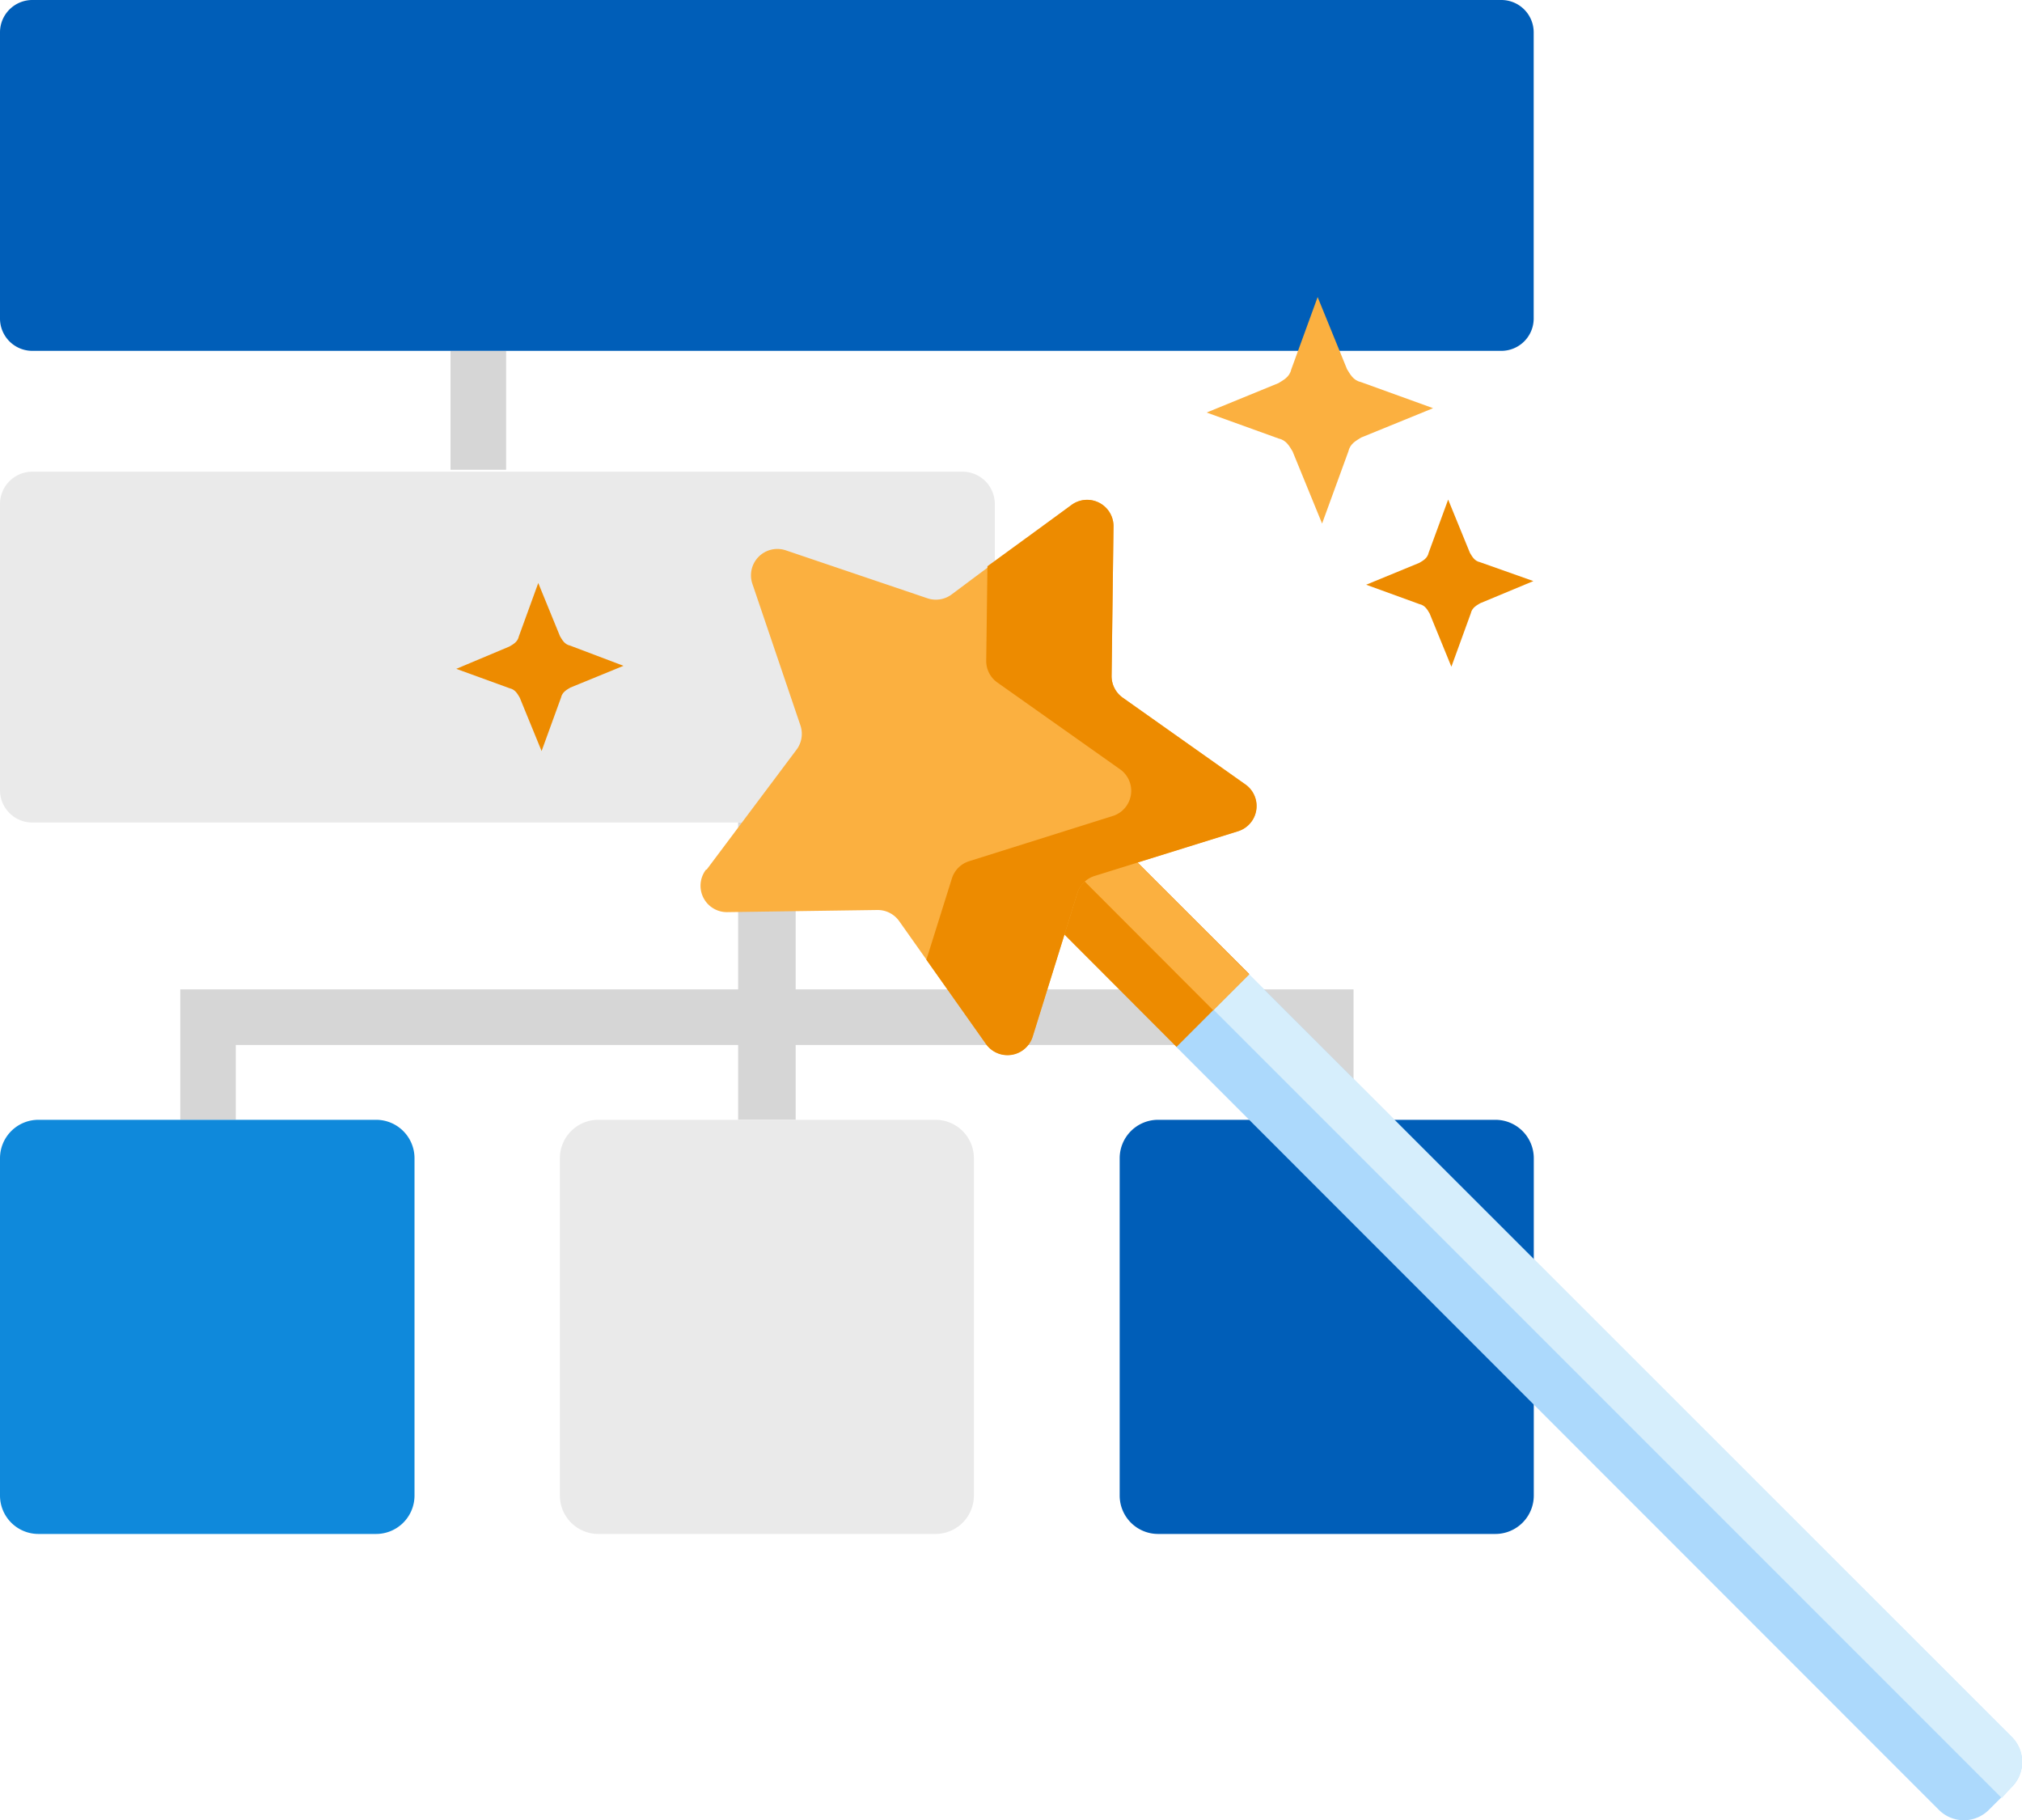 <svg id="design" xmlns="http://www.w3.org/2000/svg" viewBox="0 0 200 180"><defs><style>.cls-1{fill:#d6d6d6;}.cls-2{fill:#005eb8;}.cls-3{fill:#eaeaea;}.cls-4{fill:#0f89db;}.cls-5{fill:#fbb040;}.cls-6{fill:#ed8b00;}.cls-7{fill:#acd9fc;}.cls-8{fill:#d6eefc;}</style></defs><title>dedicated-services</title><rect class="cls-1" x="44.56" y="34.7" width="5.5" height="11.76"/><polygon class="cls-1" points="73.01 97.85 23.32 97.85 17.83 97.85 17.83 103.35 17.83 110.75 23.32 110.75 23.32 103.35 73.01 103.35 73.01 110.75 78.7 110.75 78.7 103.35 128.38 103.35 128.38 110.75 133.88 110.75 133.88 103.35 133.88 103.35 133.88 97.85 133.88 97.85 128.38 97.85 78.7 97.85 78.7 81.35 73.01 81.35 73.01 97.85"/><path class="cls-2" d="M148.48,34.7a3.2,3.2,0,0,0,3.22-3.18s0,0,0,0V3.22A3.2,3.2,0,0,0,148.52,0H3.22A3.2,3.2,0,0,0,0,3.18s0,0,0,0V31.48A3.2,3.2,0,0,0,3.18,34.7h145.3Z"/><path class="cls-3" d="M3.22,46.65A3.2,3.2,0,0,0,0,49.83s0,0,0,0V78.13a3.2,3.2,0,0,0,3.18,3.22h92a3.2,3.2,0,0,0,3.22-3.18s0,0,0,0V49.87a3.2,3.2,0,0,0-3.18-3.22h-92Z"/><path class="cls-4" d="M3.79,110.75A3.8,3.8,0,0,0,0,114.54v33.38a3.8,3.8,0,0,0,3.79,3.79H37.17A3.8,3.8,0,0,0,41,147.94v-33.4a3.8,3.8,0,0,0-3.79-3.79Z"/><path class="cls-3" d="M59.17,110.75a3.8,3.8,0,0,0-3.79,3.79v33.38a3.8,3.8,0,0,0,3.79,3.79H92.54a3.8,3.8,0,0,0,3.79-3.79V114.54a3.8,3.8,0,0,0-3.79-3.79Z"/><path class="cls-2" d="M114.54,110.75a3.8,3.8,0,0,0-3.79,3.79v33.38a3.8,3.8,0,0,0,3.79,3.79h33.38a3.8,3.8,0,0,0,3.79-3.79V114.54a3.8,3.8,0,0,0-3.79-3.79Z"/><path class="cls-5" d="M126.46,37.89c.47-.3,1.09-.59,1.26-1.35l2.61-7.16,2.91,7.14c.3.47.59,1.09,1.35,1.26l7.16,2.59-7.11,2.9c-.47.3-1.09.59-1.26,1.35l-2.61,7.16-2.92-7.14c-.3-.47-.59-1.09-1.35-1.26l-7.15-2.58Z"/><path class="cls-6" d="M140.38,55.67c.35-.21.81-.44.93-1l1.93-5.26,2.15,5.26c.21.35.44.81,1,.93l5.28,1.87-5.26,2.19c-.35.21-.81.44-.93,1l-1.92,5.28-2.15-5.26c-.21-.35-.44-.81-1-.93l-5.28-1.92Z"/><path class="cls-6" d="M50.39,63.94c.35-.21.81-.44.93-1l1.92-5.28,2.15,5.26c.21.35.44.81,1,.93l5.28,2L56.42,68c-.35.21-.81.44-.93,1l-1.92,5.28L51.41,69c-.21-.35-.44-.81-1-.93l-5.28-1.92Z"/><path class="cls-7" d="M116.3,103.49,191.78,179h0a3.49,3.49,0,0,0,4.94,0l2.26-2.26h0a3.49,3.49,0,0,0,0-4.94L123.47,96.3Z"/><path class="cls-8" d="M199,176.72h0a3.49,3.49,0,0,0,0-4.94L123.47,96.3,120,99.83l78,78Z"/><path class="cls-6" d="M106.14,87.89,104.85,92l11.52,11.54,7.2-7.2L112.08,84.86l-4.22,1.31A2.61,2.61,0,0,0,106.14,87.89Z"/><path class="cls-5" d="M120,99.91l3.54-3.54L112.08,84.86l-4.22,1.31a2.6,2.6,0,0,0-1,.58Z"/><path class="cls-5" d="M69.84,86A2.61,2.61,0,0,0,72,90.21L86.77,90a2.61,2.61,0,0,1,2.17,1.1l8.55,12.09a2.61,2.61,0,0,0,4.67-.73l4.4-14.13a2.61,2.61,0,0,1,1.72-1.72l14.13-4.4a2.61,2.61,0,0,0,.73-4.67L111.05,69a2.61,2.61,0,0,1-1.1-2.17l.19-14.8A2.61,2.61,0,0,0,106,49.93L94.13,58.79a2.61,2.61,0,0,1-2.4.38l-14-4.74a2.61,2.61,0,0,0-3.31,3.31l4.75,14a2.61,2.61,0,0,1-.38,2.4L69.9,86Z"/><path class="cls-6" d="M91.63,94.92l5.86,8.29a2.61,2.61,0,0,0,4.67-.73l4.4-14.13a2.61,2.61,0,0,1,1.72-1.72l14.13-4.4a2.61,2.61,0,0,0,.73-4.67L111.05,69a2.61,2.61,0,0,1-1.1-2.17l.19-14.8A2.61,2.61,0,0,0,106,49.93L97.67,56l-.12,9.33a2.6,2.6,0,0,0,1.1,2.17l12.09,8.55a2.61,2.61,0,0,1-.73,4.67L95.87,85.17a2.61,2.61,0,0,0-1.72,1.72Z"/></svg>